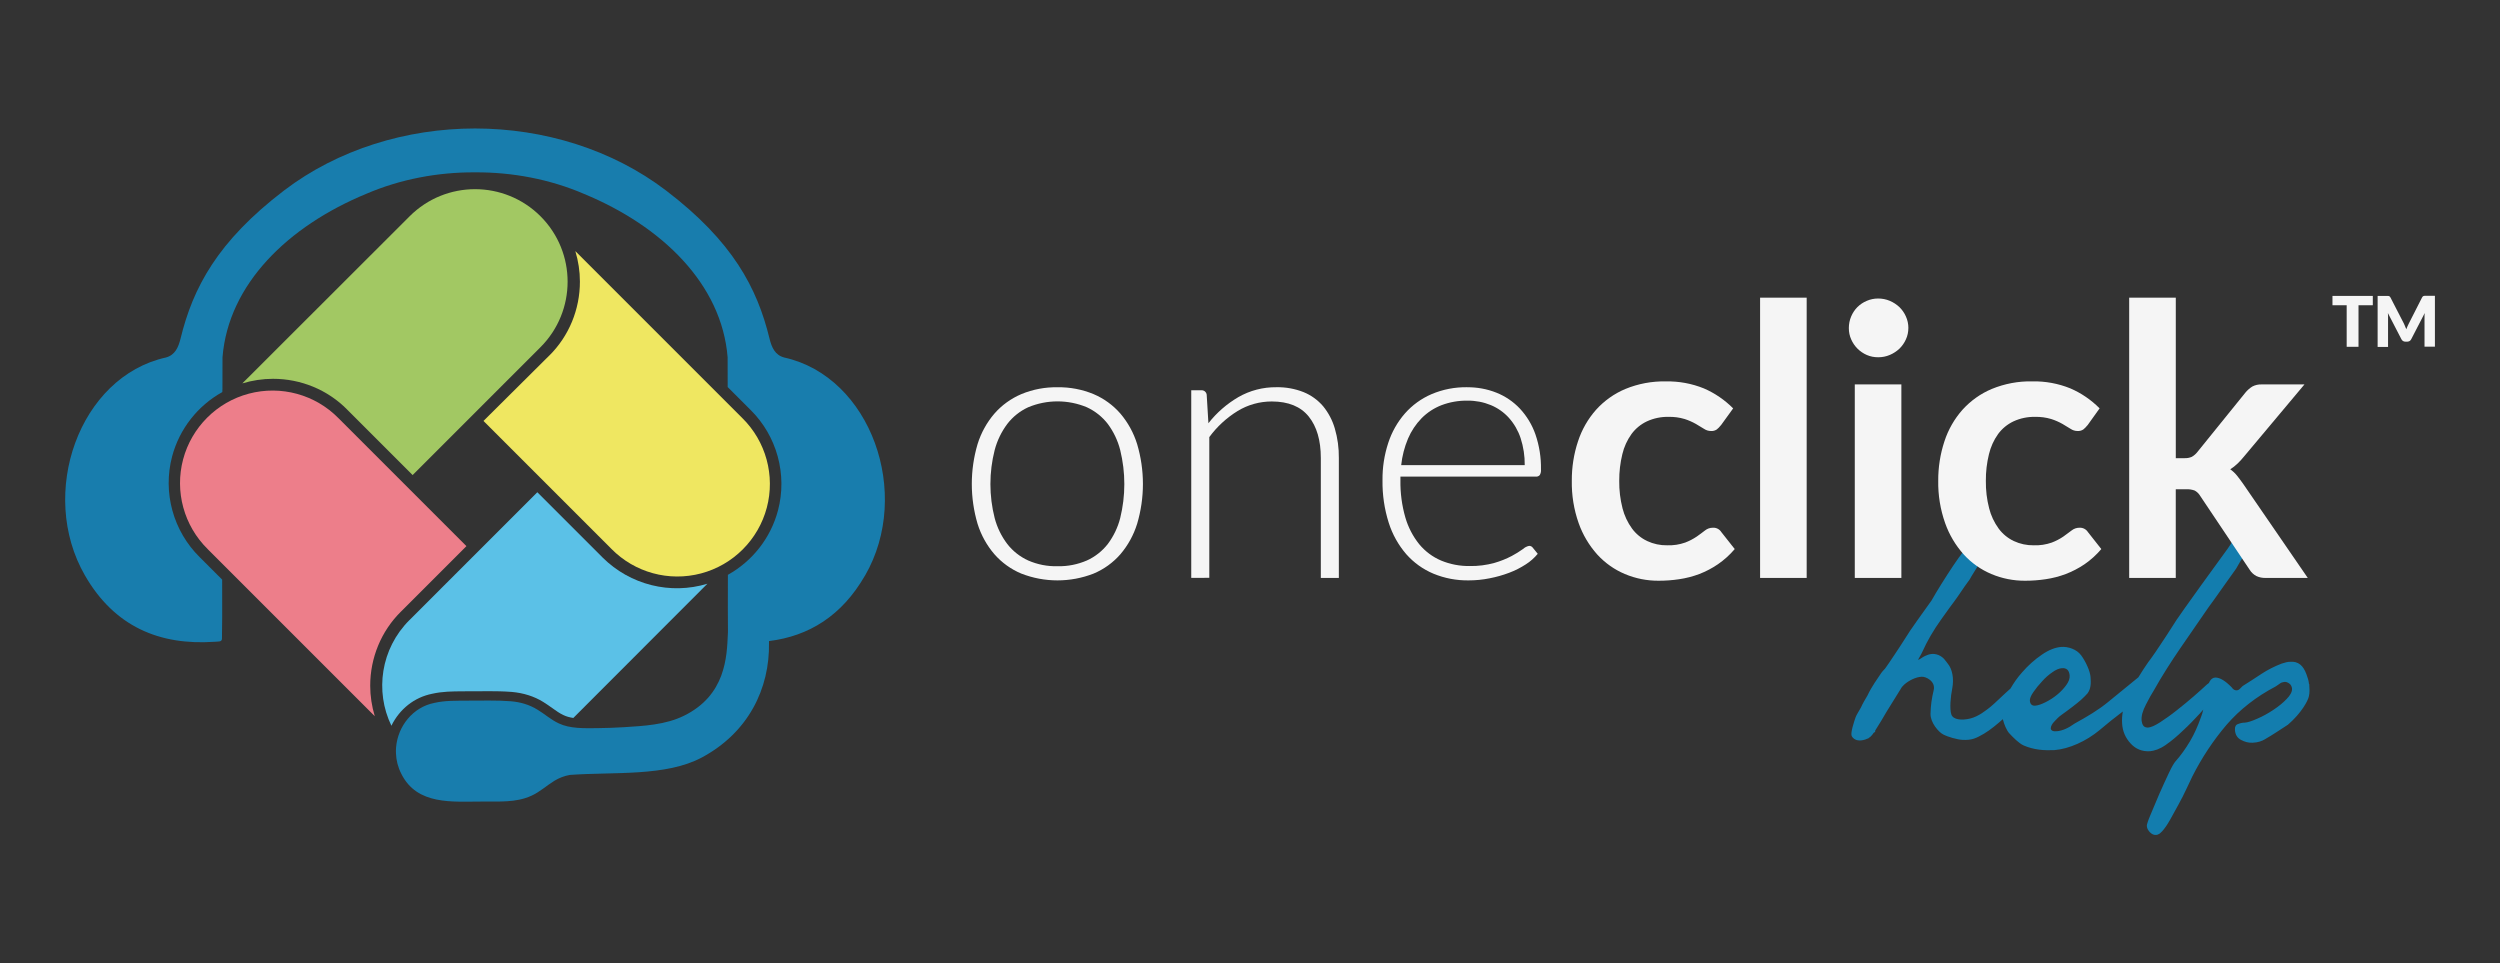 <?xml version="1.0" encoding="UTF-8"?>
<svg id="Ebene_1" xmlns="http://www.w3.org/2000/svg" version="1.1" viewBox="0 0 820 316">
  <rect x="0" y="0" width="820" height="316" fill="#333333" stroke="none"/>
  <!-- Generator: Adobe Illustrator 29.6.1, SVG Export Plug-In . SVG Version: 2.1.1 Build 9)  -->
  <defs>
    <style>
      .st0 {
        fill: #a2c863;
      }

      .st1 {
        fill: #137dae;
      }

      .st2 {
        fill: #ed7e8a;
      }

      .st3 {
        fill: #187dad;
      }

      .st4 {
        fill: #f5f5f5;
      }

      .st5 {
        fill: #5bc1e7;
      }

      .st6 {
        fill: #efe761;
      }
    </style>
  </defs>
  <g>
    <path class="st5" d="M232.03,191.46l-43.98,44.03c-1.18-.18-2.29-.47-3.24-.94h-.03s-.03-.03-.03-.03c-1.2-.55-2.38-1.4-3.64-2.29-.93-.66-1.88-1.35-2.93-1.99-2.97-1.84-6.45-2.95-10.33-3.29-2.7-.21-5.43-.24-7.5-.24-1.07,0-2.14.01-3.2.02-1.04,0-2.08.01-3.1.01h-.78c-.52.01-1.05.01-1.58.01-3.22.02-6.56.03-9.97.81-5.79,1.16-10.64,4.97-13.34,10.48-5.47-11.28-3.49-25.25,5.9-34.64h.01l41.95-41.95,21.43,21.43c9.02,8.96,22.21,12.27,34.35,8.58Z"/>
    <path id="SVGID1" class="st0" d="M113.84,134.31c-6.43-6.5-15.19-10.06-24.29-10.06-3.38,0-6.82.52-10.06,1.5l54.87-54.81c11.88-11.88,31.1-11.82,42.93,0,11.88,11.88,11.82,31.1,0,42.93l-41.95,41.95-21.5-21.5h0Z"/>
    <path class="st3" d="M283.73,188.77c-7.62,13.24-18.44,19.89-31.49,21.5-.01.18-.01.35-.01.51.29,15.15-6.85,29.54-22,37.66-11.81,6.33-28.81,4.69-43.28,5.73-1.83.32-3.5.96-5.06,1.9-2.5,1.52-4.84,3.7-7.56,4.92-5.12,2.37-10.84,1.84-16.3,1.92-9.58-.01-21.2,1.28-26.37-9.05-1.12-2.16-1.69-4.44-1.78-6.69-.04-.71-.02-1.43.04-2.12.6-6.89,5.52-13.12,12.55-14.5,3.57-.82,7.22-.7,10.85-.74,4.68.02,9.61-.17,14.23.2,3.09.26,6.08,1.1,8.77,2.78,2.36,1.42,4.44,3.32,6.94,4.47,3.68,1.78,8.41,1.61,12.78,1.57,2.81-.04,5.66-.13,8.46-.3,6.69-.43,13.76-.76,19.87-3.78,13.65-6.73,14.05-19.26,14.37-26.88.01-.13.02-.36.03-.6-.05-3.89-.04-10.67-.02-18.73,7.99-4.45,14.01-12.02,16.42-21.07,3.14-11.82-.34-24.5-9.05-33.08l-7.44-7.44-.02-9.76c-1.92-23.97-21.47-43.01-47.19-53.63-11.06-4.75-23.33-7.1-35.65-7.03-12.32-.07-24.59,2.28-35.65,7.03-25.73,10.62-45.27,29.66-47.19,53.63l-.02,10.26c-.01.34-.03.72-.04,1.15-8.01,4.44-14.05,12.03-16.46,21.09-3.14,11.82.34,24.5,9.06,33.08l7.35,7.35c.02,9.29.02,16.66-.07,19.46-.12,1.03-1.14.8-2.55.93-17.94,1.21-32.73-4.98-42.38-21.75-15.52-26.9-1.87-65.22,26.55-71.5,2.98-.79,4.1-3.33,4.81-6.24,4.05-16.58,12.04-31.83,33.94-48.54,17.7-13.48,40.18-20.33,62.64-20.34,22.47.01,44.94,6.85,62.64,20.34,21.91,16.71,29.89,31.96,33.94,48.54.7,2.91,1.82,5.45,4.81,6.24,28.42,6.28,42.07,44.61,26.55,71.5Z"/>
    <path id="SVGID" class="st6" d="M180.15,116.65c6.5-6.43,10.06-15.19,10.06-24.29,0-3.38-.52-6.75-1.5-10l54.74,54.74c7.79,7.66,10.85,18.9,8.06,29.42-2.79,10.52-11.04,18.77-21.56,21.56-10.52,2.79-21.75-.26-29.42-8.06l-41.95-41.95c18.12-17.99,21.04-20.91,21.56-21.43h.01Z"/>
    <path id="SVGID3" class="st2" d="M68.12,180.1c-7.79-7.66-10.85-18.9-8.06-29.42,2.79-10.52,11.04-18.77,21.56-21.56,10.52-2.79,21.75.26,29.42,8.06l41.95,41.95-21.5,21.5c-6.5,6.43-10.06,15.19-10.06,24.29,0,3.38.52,6.75,1.5,10l-54.81-54.81h0Z"/>
  </g>
  <path class="st1" d="M757.34,224.34c-.07-1.05-.45-2.18-.82-3.15-1.05-2.92-2.7-4.35-5.4-4.12-.75,0-1.65.22-2.77.6-2.32.9-4.57,2.03-6.6,3.37-2.03,1.35-4.12,2.7-6.15,3.97-.3.3-.6.6-.9.9s-.67.53-1.12.53c-.6,0-1.12-.3-1.58-.98-2.03-2.1-3.82-3.23-5.4-3.23-.82.07-1.43.53-1.87,1.35-.07.13-.13.29-.19.43-.2.14-.42.3-.63.47-1.12,1.05-2.55,2.32-4.35,3.9s-3.68,3.08-5.55,4.57c-1.87,1.5-3.68,2.77-5.4,3.9-1.72,1.12-3.08,1.72-4.05,1.8-.75,0-1.27-.22-1.58-.67-.3-.45-.45-.98-.53-1.58-.15-1.58.38-3.3,1.43-5.33,1.05-2.03,1.87-3.52,2.55-4.57,2.7-4.8,5.62-9.37,8.7-13.87l9.3-13.49c.98-1.2,8.7-12.29,9-12.6.82-1.5,1.8-3.08,2.85-4.73.98-1.65,2.03-3.45,3-5.55-.07-.67-.45-1.35-1.12-1.95s-1.43-.9-2.1-.82c-.6.07-1.2.45-1.87,1.2-.6.75-1.2,1.58-1.72,2.47-.53.9-1.05,1.8-1.72,2.7-2.25,3-15.74,21.74-16.79,23.39-1.05,1.65-2.18,3.37-3.37,5.24-1.27,1.87-2.4,3.68-3.6,5.4-1.12,1.65-1.95,2.77-2.32,3.23-1.04,1.48-2.14,3.17-3.28,5.03-3.35,2.77-6.7,5.47-9.91,8.09-3.3,2.7-6.75,4.73-10.95,7.05-2.18,1.58-4.12,2.4-5.85,2.55-1.27.15-1.95-.22-2.03-.9,0-.75.45-1.58,1.35-2.47.53-.6,1.27-1.35,2.32-2.1,1.05-.75,2.1-1.5,3.15-2.32,1.12-.82,2.1-1.65,3.08-2.47.9-.82,1.65-1.58,2.18-2.18,1.12-1.5,1.12-3.45.98-5.17-.07-1.95-1.58-5.24-3.08-7.27s-4.28-2.92-6.53-2.77c-1.95.15-4.12.98-6.38,2.55-2.32,1.58-4.5,3.52-6.45,5.77-1.5,1.67-2.75,3.46-3.82,5.32-2.61,2.31-5.49,5.19-6.75,6.16-1.27.98-3.68,2.99-6.45,3.68-2.77.68-5.62.45-6.22-1.35-.6-1.8-.22-5.93.3-8.47.67-3.37-.07-6.45-1.35-8.03-.9-1.12-1.43-2.25-3.23-3-1.8-.67-3.15-.22-4.42.38-.9.42-1.39.98-2.24,1.25.85-1.47,1.4-2.47,1.49-2.76.75-1.65,1.65-3.45,2.7-5.24,1.05-1.8,2.18-3.52,3.3-5.1.37-.51.69-.98,1.02-1.43.51-.7,1.28-1.77,2.15-2.99.56-.73,1.39-1.84,2.46-3.37.76-1.1,1.55-2.26,2.36-3.45.81-1.15,1.39-1.95,1.47-2.02.2-.37.42-.74.63-1.12,1.34-2.14,2.57-4.13,3.64-6,.53-.92.93-1.7,1.19-2.35.13-.26.26-.52.39-.79,0-.08-.04-.16-.05-.24.05-.25.07-.48.05-.66,0-.75-.15-1.5-.82-2.03-.6-.53-1.2-.6-1.95-.53-1.05.07-2.7,1.43-4.95,4.28-2.25,2.85-4.64,6.53-7.42,10.95-1.08,1.72-2.15,3.51-3.22,5.38-3.42,4.77-6.5,9.09-6.98,9.85-1.05,1.65-2.18,3.37-3.37,5.24-1.27,1.87-2.4,3.68-3.6,5.4-.49.71-.91,1.31-1.27,1.82-.58.59-1.04,1.11-1.28,1.48-1.27,1.95-3,4.2-4.5,7.35-.01.02-.02.05-.04.07-.36.61-.72,1.23-1.09,1.87-.38.66-.7,1.32-1.01,1.99-.82,1.41-1.52,2.57-1.77,3.26-.45,1.27-1.72,5.1-1.27,6.07s1.58,1.5,2.55,1.5c.55,0,1.65-.11,2.71-.65.03.1.15.03.37-.2.41-.25.79-.58,1.12-1.02.13-.17.3-.4.46-.64.31-.18.5-.33.51-.41-.01-.11-.01-.22-.01-.34,1.19-1.82,2.8-4.55,3.72-6.15,1.63-2.57,3.39-5.42,5.05-8.14.24-.29.48-.54.69-.73,1.58-1.43,3.9-2.55,5.77-2.63,1.27-.15,4.64,1.43,3.97,4.35-.67,2.85-.98,4.95-1.05,7.8-.07,2.85,2.63,6,4.12,6.75,1.5.82,4.64,1.72,6.38,1.8,3,.15,4.35-.45,7.05-2.03,2.13-1.24,4.67-3.42,6.17-4.76.42,1.74,1.28,3.77,2.15,4.68,1.12,1.2,3.15,3.3,4.73,3.97,1.58.67,3.23,1.12,5.02,1.35,1.8.22,3.45.22,5.02.15,4.8-.38,10.42-2.92,14.77-6.53,2.55-2.18,5.1-4.2,7.58-6.07.03-.02.05-.04.08-.06-.23,1.36-.32,2.71-.22,4.03.15,2.4,1.05,4.57,2.77,6.45,1.72,1.87,3.82,2.7,6.38,2.55,1.43-.15,3.15-.67,5.1-2.03,1.95-1.35,3.82-2.92,5.77-4.8,1.95-1.8,3.75-3.68,5.4-5.47.43-.49.82-.94,1.19-1.35-.21.94-.47,1.82-.81,2.63-.98,2.77-2.1,5.33-3.52,7.72-1.43,2.4-3,4.64-4.88,6.75-.38.45-1.12,1.65-2.1,3.75s-2.03,4.35-3.08,6.75c-1.05,2.47-2.03,4.73-2.85,6.75-.9,2.1-1.27,3.3-1.27,3.75,0,.75.38,1.43.98,2.1.67.67,1.35.98,2.03.9.38,0,.75-.15,1.12-.38.3-.22.6-.53.9-.82.82-.9,1.65-2.1,2.55-3.68.9-1.58,1.8-3.23,2.77-5.02.98-1.72,1.8-3.45,2.63-5.17.82-1.72,1.43-3.08,1.95-4.12,3.15-6.22,6.89-11.84,11.24-16.95,4.35-5.02,9.75-9.23,16.05-12.53.53-.38,1.05-.67,1.43-.98.38-.3.82-.45,1.43-.53.6-.07,1.12.15,1.65.53.53.38.82.98.9,1.65.07.98-.53,2.18-1.8,3.45-1.2,1.27-2.7,2.47-4.42,3.6s-3.45,2.1-5.24,2.85c-1.8.82-3.15,1.2-3.97,1.27-.75,0-1.5.15-2.25.45-.75.22-1.12.9-1.05,1.87.07,1.58.75,2.7,2.03,3.37,1.27.67,2.55.98,3.82.9,1.72-.07,2.99-.53,3.97-1.12,1.35-.82,2.7-1.58,3.9-2.4l3.68-2.4c4.5-3.9,6.53-7.87,6.82-9.15.38-1.35.22-2.92.15-4.2h-.02ZM667.52,231.46c-1.05.07-1.65-.53-1.72-1.65-.07-.6.3-1.58,1.12-2.77.82-1.2,1.8-2.4,2.85-3.52,1.05-1.2,2.18-2.18,3.37-3,1.12-.82,2.18-1.27,3.08-1.35,1.58-.15,2.47.6,2.63,2.4.07.98-.3,2.03-1.12,3.15-.82,1.12-1.8,2.18-3,3.15-1.2.98-2.47,1.8-3.82,2.47-1.35.67-2.47,1.05-3.37,1.12h-.01Z"/>
  <path class="st4" d="M346.88,127.02c4.05-.06,8.07.7,11.81,2.25,3.39,1.44,6.41,3.63,8.82,6.41,2.47,2.92,4.34,6.32,5.47,9.99,2.53,8.53,2.53,17.61,0,26.14-1.14,3.66-2.99,7.04-5.47,9.96-2.41,2.77-5.43,4.95-8.82,6.37-7.62,2.97-16.07,2.97-23.69,0-3.4-1.42-6.43-3.6-8.85-6.37-2.5-2.91-4.37-6.3-5.51-9.96-2.52-8.53-2.52-17.61,0-26.14,1.14-3.67,3.01-7.07,5.51-9.99,2.42-2.78,5.46-4.97,8.85-6.41,3.76-1.56,7.8-2.32,11.87-2.25ZM346.88,185.72c3.3.08,6.58-.57,9.61-1.88,2.7-1.22,5.05-3.08,6.87-5.41,1.9-2.55,3.29-5.44,4.07-8.51,1.8-7.32,1.8-14.97,0-22.29-.78-3.1-2.17-6.01-4.07-8.58-1.81-2.35-4.18-4.23-6.87-5.47-6.15-2.57-13.09-2.57-19.24,0-2.7,1.24-5.05,3.12-6.86,5.47-1.92,2.57-3.33,5.48-4.14,8.58-1.86,7.31-1.86,14.98,0,22.29.81,3.09,2.22,5.98,4.14,8.51,1.81,2.33,4.18,4.19,6.86,5.41,3.03,1.32,6.31,1.97,9.62,1.88h0Z"/>
  <path class="st4" d="M390.73,189.56v-61.55h3.22c.93-.1,1.75.56,1.85,1.49v.06l.56,9.26c2.7-3.45,6.03-6.35,9.81-8.56,3.79-2.18,8.1-3.3,12.47-3.25,3.06-.06,6.1.48,8.94,1.61,2.47,1,4.67,2.6,6.41,4.63,1.75,2.15,3.06,4.63,3.83,7.3.92,3.14,1.36,6.41,1.32,9.67v39.34h-5.91v-39.34c0-5.77-1.32-10.3-3.96-13.59-2.64-3.29-6.68-4.94-12.13-4.95-3.95,0-7.83,1.07-11.2,3.13-3.62,2.23-6.77,5.13-9.29,8.56v46.15l-5.93.03h.01Z"/>
  <path class="st4" d="M481.24,127.02c3.29-.03,6.56.57,9.62,1.79,2.9,1.16,5.52,2.94,7.67,5.22,2.26,2.43,4,5.31,5.09,8.44,1.27,3.7,1.89,7.6,1.82,11.51.07.64-.07,1.29-.4,1.85-.32.36-.78.54-1.26.5h-44.44v1.17c-.07,4.13.47,8.25,1.61,12.22.93,3.21,2.47,6.2,4.57,8.8,1.93,2.33,4.39,4.17,7.18,5.35,2.97,1.23,6.18,1.84,9.4,1.79,2.72.05,5.43-.3,8.05-1.02,1.99-.57,3.9-1.33,5.72-2.29,1.27-.68,2.51-1.44,3.68-2.28.56-.51,1.24-.87,1.99-1.02.49-.02.96.21,1.23.62l1.61,1.98c-1.12,1.35-2.44,2.53-3.93,3.47-1.71,1.11-3.53,2.03-5.44,2.75-2.09.79-4.25,1.4-6.44,1.82-2.27.46-4.58.68-6.89.68-3.94.05-7.86-.69-11.51-2.2-3.42-1.43-6.47-3.62-8.92-6.4-2.6-3.01-4.55-6.52-5.75-10.31-1.43-4.51-2.11-9.23-2.04-13.95-.05-4.14.59-8.28,1.88-12.22,1.15-3.55,3-6.83,5.45-9.65,2.4-2.73,5.38-4.9,8.72-6.34,3.71-1.58,7.7-2.35,11.73-2.29ZM481.33,131.41c-2.91-.04-5.8.46-8.52,1.49-2.44.95-4.67,2.4-6.52,4.27-1.88,1.93-3.39,4.2-4.45,6.68-1.17,2.78-1.93,5.71-2.25,8.72h40.52c.04-3.01-.42-6.01-1.35-8.87-.81-2.45-2.12-4.72-3.84-6.65-1.64-1.81-3.67-3.24-5.93-4.18-2.43-1-5.03-1.49-7.66-1.46h0Z"/>
  <path class="st4" d="M564.41,139.52c-.39.51-.82.96-1.32,1.35-.56.37-1.22.55-1.89.5-.81,0-1.61-.25-2.28-.71-.74-.47-1.63-1.02-2.67-1.61-1.17-.66-2.4-1.2-3.68-1.61-1.71-.51-3.49-.75-5.29-.71-2.43-.05-4.85.45-7.06,1.46-2.02.95-3.77,2.38-5.09,4.18-1.42,1.98-2.44,4.22-3,6.59-.7,2.86-1.04,5.8-1.02,8.76-.04,3.05.33,6.08,1.08,9.02.61,2.39,1.67,4.65,3.13,6.65,1.29,1.74,2.99,3.14,4.95,4.07,2.05.96,4.3,1.44,6.56,1.4,2.01.07,4.01-.23,5.91-.9,1.34-.51,2.62-1.17,3.81-1.98,1.03-.72,1.92-1.39,2.69-1.99.72-.58,1.63-.9,2.57-.9,1.12-.07,2.19.48,2.78,1.43l4.4,5.57c-1.61,1.9-3.46,3.57-5.51,4.98-1.9,1.3-3.95,2.38-6.11,3.21-2.13.8-4.34,1.37-6.59,1.7-2.23.34-4.48.5-6.74.5-3.81.02-7.58-.72-11.08-2.2-3.45-1.45-6.54-3.64-9.06-6.4-2.69-3-4.77-6.51-6.11-10.31-1.57-4.45-2.32-9.16-2.24-13.87-.03-4.4.65-8.78,2.04-12.96,1.24-3.81,3.25-7.32,5.91-10.33,2.67-2.96,5.97-5.31,9.64-6.84,4.2-1.72,8.71-2.57,13.24-2.47,4.27-.09,8.51.69,12.47,2.29,3.6,1.55,6.86,3.78,9.62,6.56l-4.03,5.57Z"/>
  <path class="st4" d="M592.59,97.63v91.93h-15.28v-91.93s15.28,0,15.28,0Z"/>
  <path class="st4" d="M625.94,107.59c0,1.28-.26,2.56-.8,3.72-.51,1.14-1.23,2.18-2.13,3.06-.92.86-1.98,1.55-3.13,2.04-1.21.52-2.52.78-3.84.77-1.29.01-2.58-.24-3.76-.76-2.28-1-4.09-2.81-5.09-5.09-.52-1.17-.78-2.43-.77-3.72,0-1.31.25-2.62.77-3.83.48-1.14,1.17-2.18,2.04-3.06.89-.87,1.91-1.56,3.06-2.04,1.18-.51,2.45-.77,3.74-.77s2.63.25,3.84.77c1.15.49,2.21,1.18,3.13,2.04.9.88,1.62,1.91,2.13,3.06.55,1.2.82,2.51.82,3.82ZM623.65,126.09v63.47h-15.28v-63.47h15.28Z"/>
  <path class="st4" d="M684.65,139.52c-.39.51-.84.96-1.33,1.35-.56.37-1.22.54-1.88.5-.81,0-1.61-.25-2.29-.71-.74-.47-1.63-1.02-2.66-1.61-1.17-.66-2.4-1.2-3.69-1.61-1.71-.51-3.49-.75-5.29-.71-2.42-.05-4.84.45-7.05,1.46-2.02.95-3.77,2.38-5.09,4.18-1.42,1.99-2.42,4.22-2.99,6.59-.7,2.86-1.05,5.8-1.02,8.76-.04,3.05.32,6.08,1.08,9.02.6,2.39,1.67,4.65,3.13,6.65,1.29,1.74,2.99,3.14,4.95,4.07,2.05.96,4.3,1.44,6.56,1.4,2.01.07,4.01-.23,5.91-.9,1.33-.51,2.62-1.17,3.8-1.98,1.02-.72,1.94-1.39,2.7-1.99.72-.58,1.63-.9,2.57-.9,1.12-.06,2.18.49,2.78,1.43l4.39,5.57c-1.6,1.89-3.45,3.57-5.5,4.98-1.92,1.3-3.99,2.38-6.16,3.21-2.13.8-4.34,1.37-6.59,1.7-2.23.34-4.48.5-6.74.5-3.8.02-7.57-.72-11.07-2.2-3.45-1.45-6.54-3.64-9.06-6.4-2.69-3-4.77-6.51-6.11-10.31-1.57-4.46-2.34-9.16-2.26-13.88-.03-4.4.66-8.78,2.04-12.96,1.24-3.81,3.25-7.32,5.91-10.33,2.68-2.96,5.97-5.31,9.65-6.84,4.2-1.72,8.71-2.57,13.24-2.47,4.27-.09,8.51.69,12.47,2.29,3.6,1.55,6.86,3.78,9.62,6.56l-3.99,5.58h0Z"/>
  <path class="st4" d="M713.66,97.63v52.65h2.84c.82.04,1.65-.11,2.41-.44.72-.41,1.35-.96,1.85-1.61l15.75-19.48c.63-.76,1.39-1.43,2.23-1.96.94-.5,2-.74,3.06-.7h14.06l-19.76,23.57c-.67.84-1.4,1.63-2.17,2.38-.73.71-1.55,1.34-2.41,1.88.86.61,1.63,1.34,2.29,2.17s1.31,1.71,1.98,2.66l21.16,30.81h-13.8c-1.05.04-2.1-.17-3.06-.62-.92-.49-1.69-1.21-2.23-2.1l-16.12-24.07c-.44-.77-1.08-1.43-1.85-1.86-.89-.33-1.83-.48-2.78-.43h-3.46v29.08h-15.28v-91.93h15.28Z"/>
  <path class="st4" d="M778.28,97.06v3.06h-4.69v13.63h-3.88v-13.63h-4.66v-3.06h13.24Z"/>
  <path class="st4" d="M788.86,107.03c.14.31.27.63.41.96.12-.34.26-.66.41-1.02s.3-.63.45-.93l4.29-8.44c.06-.12.14-.23.23-.34.07-.08.16-.13.26-.17.11-.04.22-.06.34-.06h3.4v16.68h-3.41v-9.52c0-.46,0-.97.07-1.51l-4.43,8.58c-.12.25-.31.47-.55.61-.24.13-.52.2-.79.2h-.53c-.27,0-.55-.06-.79-.2-.24-.14-.44-.36-.56-.61l-4.44-8.59c0,.26.02.53.06.79v10.33h-3.42v-16.73h3.4c.11,0,.22.02.34.06.1.03.2.09.27.17.09.1.16.21.23.34l4.37,8.49c.1.29.25.59.4.91h0Z"/>
</svg>
